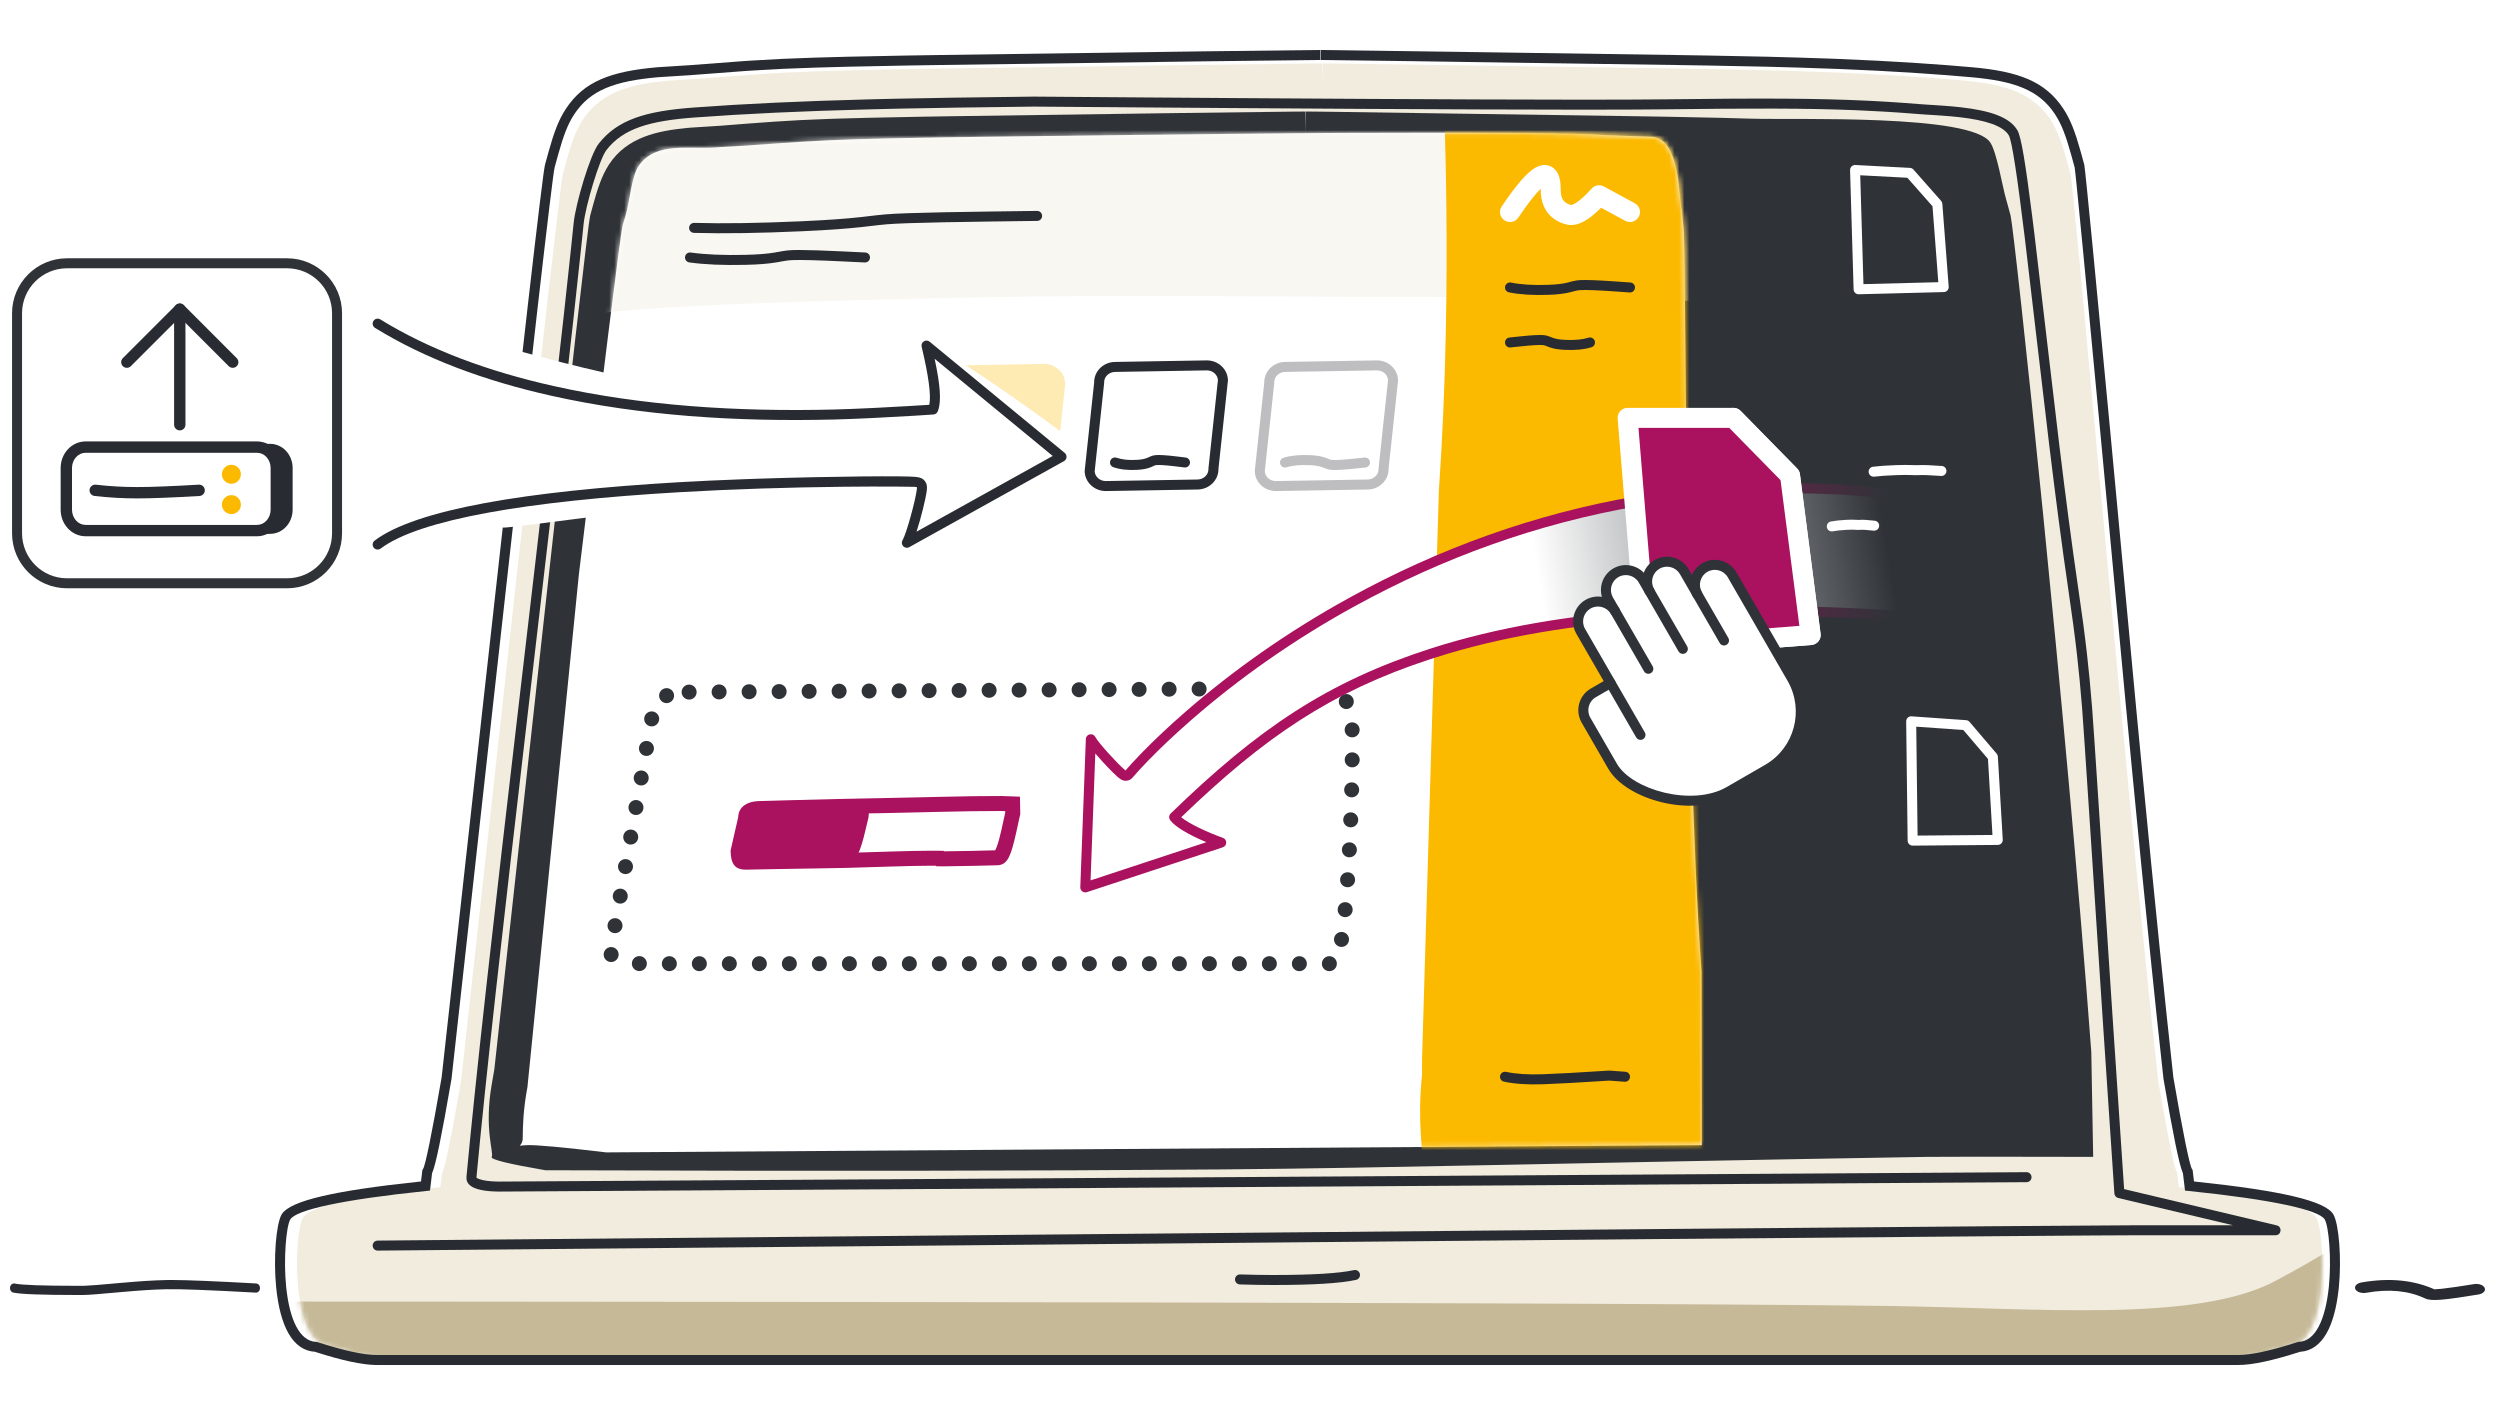 <?xml version="1.0" encoding="UTF-8"?>
<svg xmlns="http://www.w3.org/2000/svg" xmlns:xlink="http://www.w3.org/1999/xlink" width="500" height="281" viewBox="0 0 500 281">
  <defs>
    <linearGradient id="e" x1="43.085%" x2="4.787%" y1="47.262%" y2="54.085%">
      <stop offset="0%" stop-color="#FFF"></stop>
      <stop offset="100%" stop-color="#2F3338"></stop>
    </linearGradient>
    <linearGradient id="f" x1="6.477%" x2="41.195%" y1="53.82%" y2="46.926%">
      <stop offset="0%" stop-color="#2F3338"></stop>
      <stop offset="100%" stop-color="#AA115E"></stop>
    </linearGradient>
    <filter id="g" width="443.8%" height="165%" x="-171.5%" y="-32%" filterUnits="objectBoundingBox">
      <feGaussianBlur in="SourceGraphic" stdDeviation="15.855 2.151"></feGaussianBlur>
    </filter>
    <filter id="i" width="468.2%" height="182.4%" x="-183.7%" y="-40.7%" filterUnits="objectBoundingBox">
      <feMorphology in="SourceAlpha" operator="dilate" radius="4" result="shadowSpreadOuter1"></feMorphology>
      <feOffset in="shadowSpreadOuter1" result="shadowOffsetOuter1"></feOffset>
      <feColorMatrix in="shadowOffsetOuter1" values="0 0 0 0 0.667 0 0 0 0 0.067 0 0 0 0 0.369 0 0 0 0.504 0"></feColorMatrix>
    </filter>
    <path id="a" d="M19.086,259.305 C16.408,259.305 12.405,258.434 7.074,256.691 C-1.628,256.345 -0.519,233.848 1.166,230.895 C2.5,228.555 11.671,226.503 28.679,224.737 L29.015,221.9 C29.591,221.024 30.864,214.825 32.833,203.303 L33.229,199.672 C39.778,139.251 49.551,25.121 50.369,22.062 L51.054,19.547 L51.348,18.509 C52.097,15.915 52.969,13.368 54.358,11.239 C58.331,5.143 65.339,3.987 71.638,3.423 L76.475,3.017 C86.152,2.257 95.842,1.807 105.537,1.512 L112.028,1.332 C115.869,1.239 119.711,1.164 123.554,1.099 C125.882,1.059 128.211,1.023 130.539,0.987 L195.125,0.046 C197.094,0.021 198.5,0.006 199.398,0 L199.927,0 L200.017,4.567 L200.017,0 L202.787,0.019 C211.066,0.097 234.977,0.42 274.517,0.987 C276.845,1.023 279.173,1.059 281.502,1.099 C285.345,1.164 289.187,1.239 293.028,1.332 L299.519,1.512 L301.344,1.571 C309.923,1.866 315.195,2.306 324.248,3.017 L330.603,3.423 L331.246,3.482 C337.374,4.071 344.044,5.349 347.883,11.239 C349.457,13.652 350.367,16.602 351.187,19.547 L351.872,22.062 C352.338,23.807 356.598,61.69 361.407,105.131 L372.223,203.303 L372.785,206.555 C374.436,215.996 375.521,221.11 376.04,221.9 L376.377,224.737 L377.965,224.905 C393.956,226.632 402.598,228.629 403.89,230.895 C405.575,233.848 406.684,256.345 397.982,256.691 C392.651,258.434 388.647,259.305 385.97,259.305 L19.086,259.305 Z"></path>
    <path id="c" d="M0,202.489 L0.044,167.813 C3.71,116.98 2.96,21.117 3.71,18.546 L3.98,15.559 C4.668,13.38 4.163,1.308 9.946,0.834 L19.068,0.493 C24.991,0.067 42.609,-0.083 71.924,0.043 C73.732,0.022 108.509,0.357 144.809,0.834 C146.946,0.863 149.084,0.894 151.222,0.928 C154.749,0.983 158.276,1.045 161.803,1.124 L167.762,1.275 L169.437,1.325 C177.313,1.573 182.153,1.943 190.464,2.539 L196.298,2.881 L196.888,2.931 C202.514,3.425 209.066,1.644 212.591,6.594 C214.036,8.622 214.443,13.957 215.195,16.432 L215.824,18.546 C216.252,20.012 220.163,51.85 224.578,88.359 L234.865,190.902 C235.688,195.213 235.798,198.668 235.803,201.03 C235.807,203.015 237.568,202.58 234.865,202.489 C232.995,202.425 227.74,202.908 219.101,203.938 L0,202.489 Z"></path>
    <polygon id="h" points="36.024 1.157 32.377 46.002 65.208 43.428 61.083 11.537 49.764 0"></polygon>
  </defs>
  <g fill="none" fill-rule="evenodd">
    <g transform="translate(56 11)">
      <g transform="matrix(-1 0 0 1 411 0)">
        <g transform="translate(2.547 1.695)">
          <mask id="b" fill="#fff">
            <use xlink:href="#a"></use>
          </mask>
          <use xlink:href="#a" fill="#F1ECDD"></use>
          <path fill="#C5B998" d="M-11.623,230.31 C-6.678,234.275 0.309,238.663 9.341,243.474 C25.29,251.968 57.075,248.887 87.616,248.485 C154.028,247.612 422.888,247.612 422.888,247.612 C422.888,247.612 422.116,256.151 420.57,273.23 C416.667,273.23 414.715,273.23 414.715,273.23 C414.715,273.23 270.279,273.23 -18.594,273.23 L-11.623,230.31 Z" mask="url(#b)"></path>
        </g>
        <path fill="#282B31" fill-rule="nonzero" d="M202.952,-1 C202.991,-1 203.032,-1 203.075,-1 L203.359,-1 C208.364,-0.98 233.42,-0.649 278.561,-0.006 C281.287,0.035 283.512,0.07 285.65,0.106 C289.952,0.179 293.736,0.254 297.356,0.342 L303.945,0.522 C308.643,0.664 312.487,0.845 316.556,1.108 C317.209,1.15 317.763,1.186 318.312,1.223 L318.586,1.242 C320.552,1.376 322.633,1.537 329.07,2.038 L335.543,2.449 C344.812,3.272 350.199,5.247 353.824,10.763 C355.263,12.952 356.161,15.332 357.305,19.41 L358.001,21.946 C358.502,23.806 362.597,59.728 370.217,128.258 C370.309,129.085 370.309,129.085 370.401,129.913 C371.181,136.932 372.718,150.781 374.264,164.718 L374.474,166.619 C376.371,183.716 378.23,200.485 378.671,204.462 C380.605,215.687 381.933,222.104 382.392,222.798 L382.524,222.996 L382.552,223.231 L382.797,225.293 L383.203,225.336 C400.014,227.116 408.902,229.12 410.626,231.81 L410.684,231.906 C411.78,233.812 412.344,240.712 411.767,246.47 C410.994,254.187 408.494,259.186 403.861,259.368 L404.006,259.359 L403.585,259.496 C398.535,261.105 394.66,261.941 391.923,261.997 L391.634,262 L202.952,262 L202.952,260 L391.634,260 C394.222,260 398.196,259.142 403.513,257.418 L403.645,257.375 L403.783,257.37 C407.012,257.242 409.095,253.078 409.777,246.271 C410.315,240.899 409.78,234.345 408.95,232.903 C407.854,230.995 398.521,228.923 381.798,227.2 L381.003,227.118 L380.908,226.324 L380.586,223.646 L380.555,223.573 C379.834,221.908 378.645,216.056 376.785,205.285 L376.692,204.742 C375.867,197.318 370.186,146.085 368.413,130.134 C368.321,129.306 368.321,129.306 368.229,128.479 C360.759,61.296 356.525,24.157 356.071,22.471 L355.378,19.945 C354.288,16.06 353.446,13.829 352.153,11.862 C348.961,7.005 344.076,5.215 335.391,4.443 L328.929,4.033 C322.341,3.521 320.315,3.364 318.313,3.228 L317.902,3.2 C317.443,3.169 316.969,3.138 316.427,3.103 C312.382,2.842 308.56,2.663 303.887,2.522 L297.304,2.341 C293.693,2.254 289.913,2.179 285.616,2.106 C283.479,2.07 281.256,2.035 278.531,1.994 C233.418,1.351 208.349,1.02 203.358,1.001 L202.952,1 L202.952,-1 Z"></path>
        <path fill="#282B31" fill-rule="nonzero" d="M202.861,-1 L202.861,1 L202.442,1.001 C200.391,1.009 195.484,1.075 183.666,1.248 C181.639,1.278 167.557,1.486 162.552,1.559 C159.179,1.608 155.864,1.657 152.558,1.705 L147.602,1.776 C142.641,1.848 137.65,1.92 132.469,1.994 C129.744,2.035 127.521,2.07 125.384,2.106 C121.087,2.179 117.307,2.254 113.699,2.341 L107.116,2.522 C96.32,2.847 86.78,3.325 77.68,4.033 L72.777,4.441 C64.068,5.215 59.182,7.005 55.991,11.862 C54.697,13.829 53.855,16.06 52.767,19.94 L52.073,22.466 C51.904,23.094 49.443,48.901 46.974,75.1 L46.665,78.375 C44.251,104.018 41.92,129.048 41.817,130.196 L41.815,130.208 L41.648,131.969 C41.297,135.656 40.953,139.242 40.617,142.738 L40.449,144.479 C38.053,169.295 36.015,189.382 34.3,204.801 C32.397,215.85 31.181,221.866 30.448,223.567 L30.413,223.643 L30.092,226.324 L29.997,227.118 L29.202,227.2 C12.479,228.923 3.146,230.995 2.05,232.903 C1.22,234.345 0.685,240.899 1.223,246.271 C1.905,253.078 3.988,257.242 7.217,257.37 L7.355,257.375 L7.487,257.418 C12.804,259.142 16.778,260 19.366,260 L208.048,260 L208.048,262 L19.366,262 C16.521,262 12.37,261.104 6.87,259.32 L6.992,259.359 L6.901,259.355 C2.499,259.018 0.079,254.227 -0.725,246.867 L-0.767,246.47 C-1.344,240.712 -0.78,233.812 0.316,231.906 C1.89,229.167 10.788,227.137 27.797,225.336 L28.201,225.293 L28.448,223.231 L28.476,222.996 L28.608,222.798 C29.067,222.104 30.395,215.687 32.321,204.521 C34.026,189.172 36.064,169.094 38.458,144.287 C38.904,139.666 39.362,134.887 39.834,129.928 L39.807,130.208 L39.82,130.054 C40.231,125.53 49.758,23.372 50.144,21.941 L50.84,19.405 C51.982,15.332 52.881,12.952 54.32,10.763 C57.945,5.247 63.332,3.272 72.606,2.448 L77.52,2.039 C86.66,1.328 96.23,0.849 107.058,0.522 L113.648,0.341 C117.264,0.254 121.048,0.179 125.35,0.106 C127.488,0.07 129.713,0.035 132.44,-0.006 C132.716,-0.01 150.354,-0.269 167.917,-0.521 L169.982,-0.55 C186.137,-0.782 201.646,-1 202.861,-1 Z"></path>
        <path fill="#2F3338" d="M48.365,220.376 L48.739,199.433 C53.653,133.042 64.117,34.975 64.887,32.093 L65.532,29.724 L65.809,28.745 C66.515,26.302 67.623,19.523 68.932,17.517 C72.676,11.773 107.731,13.009 116.865,12.731 L122.981,12.562 C126.6,12.474 130.22,12.404 133.84,12.342 C136.034,12.304 138.228,12.27 140.421,12.237 L201.273,11.35 C203.128,11.326 204.453,11.312 205.299,11.307 L205.798,11.307 L205.882,15.609 L205.882,11.307 L208.492,11.324 C216.293,11.398 238.82,11.702 276.075,12.237 C278.268,12.27 280.462,12.304 282.656,12.342 C286.276,12.404 289.896,12.474 293.515,12.562 L299.631,12.731 L301.35,12.787 C309.434,13.065 314.401,13.48 322.93,14.149 L328.918,14.531 L329.523,14.587 C335.297,15.142 341.581,16.346 345.198,21.896 C346.681,24.169 347.539,26.948 348.311,29.724 L348.957,32.093 C349.396,33.737 353.41,69.43 357.941,110.359 L368.131,202.854 L368.661,205.919 C370.216,214.813 368.172,219.632 368.661,220.376 C368.987,220.872 365.413,221.763 357.941,223.048 C304.259,223.236 259.212,223.181 222.799,222.884 C188.469,222.603 156.225,221.62 81.69,220.376 C78.816,220.328 67.708,220.328 48.365,220.376 Z"></path>
        <g transform="translate(126.648 15.54)">
          <mask id="d" fill="#fff">
            <use xlink:href="#c"></use>
          </mask>
          <use xlink:href="#c" fill="#FFF"></use>
          <path fill="#F9F7F1" d="M-99.067,38.188 L-99.004,26.085 C-93.864,8.343 -94.916,-25.117 -93.864,-26.014 L-93.486,-27.057 C-92.522,-27.818 -93.229,-32.031 -85.12,-32.196 L-72.329,-32.316 C-64.024,-32.464 -39.319,-32.516 1.786,-32.473 C4.321,-32.48 53.087,-32.363 103.987,-32.196 C106.983,-32.186 109.981,-32.175 112.978,-32.164 C117.925,-32.145 122.871,-32.123 127.816,-32.095 L136.171,-32.043 L138.52,-32.025 C149.565,-31.939 156.351,-31.809 168.004,-31.601 L176.185,-31.482 L177.013,-31.465 C184.901,-31.292 194.089,-31.914 199.031,-30.186 C201.057,-29.478 211.825,-27.616 212.88,-26.752 L213.762,-26.014 C214.362,-25.503 209.648,-14.39 215.839,-1.647 L222.807,31.901 L222.807,32.855 C224.932,35.624 222.138,37.631 222.807,37.862 C223.475,38.094 237.907,35.492 176.185,33.703 C114.463,31.913 102.863,32.942 50.1,32.855 C14.924,32.797 -34.798,34.575 -99.067,38.188 Z" mask="url(#d)"></path>
          <path fill="#FBB900" d="M-99.067,206.465 L-99.037,165.545 C-96.561,105.558 -97.068,-7.568 -96.561,-10.602 L-96.379,-14.127 C-95.915,-16.699 -96.255,-30.944 -92.35,-31.503 L-86.19,-31.906 C-82.191,-32.408 -70.294,-32.585 -50.498,-32.437 C-49.277,-32.462 -25.793,-32.066 -1.281,-31.503 C0.162,-31.469 1.606,-31.432 3.05,-31.393 C5.432,-31.328 7.814,-31.254 10.195,-31.161 L14.219,-30.983 L15.35,-30.924 C20.669,-30.632 23.937,-30.195 29.549,-29.491 L33.489,-29.088 L33.887,-29.029 C37.686,-28.445 42.111,-30.548 44.491,-24.706 C45.467,-22.313 50.652,-16.018 51.16,-13.096 L51.585,-10.602 C51.874,-8.872 49.604,28.7 52.585,71.782 L55.941,185.207 L55.941,188.433 C56.964,197.796 55.619,204.579 55.941,205.362 C56.155,205.884 53.804,206.821 48.887,208.175 L-99.067,206.465 Z" mask="url(#d)"></path>
        </g>
        <path fill="#282B31" fill-rule="nonzero" d="M260.323,8.322 C274.033,8.492 281.188,8.595 288.229,8.753 L289.381,8.78 L290.151,8.798 C291.308,8.826 292.478,8.855 293.689,8.887 C306.655,9.228 317.891,9.738 328.275,10.508 C337.906,11.222 343.474,12.925 347.255,17.727 C348.991,19.928 351.87,29.736 352.266,33.577 C352.425,35.112 352.581,36.615 352.738,38.11 L352.855,39.23 C354.623,56.021 356.547,72.656 362.684,125.06 C362.75,125.628 362.788,125.953 362.822,126.242 L362.856,126.528 C362.89,126.818 362.928,127.143 362.994,127.711 C365.724,151.034 367.826,169.228 369.487,184.102 L369.8,186.91 C371.51,202.29 372.735,214.042 373.705,224.342 C373.842,225.8 372.687,226.58 370.856,226.979 C369.762,227.218 368.441,227.314 367.108,227.314 L366.779,227.314 C359.475,227.289 257.806,226.663 61.689,225.436 C61.136,225.432 60.691,224.982 60.695,224.429 C60.698,223.877 61.149,223.432 61.701,223.436 C257.761,224.663 359.481,225.289 366.779,225.314 L367.108,225.314 C368.31,225.314 369.504,225.227 370.43,225.025 C370.961,224.909 371.363,224.762 371.594,224.606 C371.713,224.525 371.713,224.526 371.714,224.529 C370.764,214.446 369.569,202.964 367.913,188.04 L367.708,186.195 C366.015,170.986 363.853,152.25 361.008,127.944 C360.941,127.375 360.903,127.051 360.869,126.761 L360.836,126.475 C360.802,126.185 360.764,125.861 360.697,125.292 C354.696,74.042 352.723,56.998 350.985,40.559 L350.808,38.879 L350.69,37.757 L350.572,36.631 C350.474,35.69 350.376,34.743 350.277,33.783 C349.916,30.286 347.132,20.8 345.684,18.964 C342.364,14.748 337.229,13.178 328.127,12.503 C317.778,11.736 306.573,11.226 293.637,10.886 C292.293,10.851 291,10.818 289.718,10.788 L288.95,10.77 C288.311,10.755 287.672,10.741 287.03,10.727 L286.257,10.711 C279.797,10.575 272.755,10.476 260.298,10.322 C260.273,10.322 260.273,10.322 260.25,10.321 L260.123,10.322 C258.877,10.332 248.602,10.41 237.501,10.491 L236.388,10.499 C236.203,10.501 236.017,10.502 235.831,10.503 L233.036,10.524 L231.92,10.532 C227.089,10.567 222.36,10.6 218.4,10.627 C210.002,10.684 201.946,10.734 194.285,10.777 C177.195,10.872 162.901,10.927 152.021,10.933 L148.231,10.933 C142.168,10.929 137.375,10.907 133.988,10.865 C116.66,10.653 105.857,10.644 96.264,11.024 L95.324,11.063 C93.608,11.136 91.925,11.222 90.244,11.322 L89.328,11.378 C88.717,11.416 88.105,11.456 87.491,11.498 L86.57,11.562 L85.644,11.63 C84.87,11.687 84.091,11.747 83.304,11.811 C82.896,11.844 82.441,11.876 81.858,11.914 C81.522,11.935 80.209,12.017 80.307,12.011 C79.652,12.052 79.143,12.086 78.638,12.122 C77.325,12.215 76.191,12.315 75.112,12.437 C69.743,13.048 66.33,14.211 65.236,16.08 C64.629,17.117 63.581,23.931 62.024,36.719 C61.431,41.598 58.159,69.762 57.144,78.104 C55.795,89.179 54.582,98.43 53.396,106.497 C52.583,112.029 52.05,116.002 51.607,119.887 C51.219,123.293 50.893,126.721 50.563,130.83 C50.242,134.841 48.586,160.498 46.836,187.109 L46.674,189.567 C46.62,190.387 46.566,191.208 46.512,192.028 L46.35,194.486 C45.566,206.358 44.787,218.04 44.122,227.694 C44.092,228.131 43.781,228.497 43.355,228.599 L20.422,234.047 L39.127,234.048 C53.069,234.068 168.287,235.072 384.818,237.059 L391.478,237.12 C392.03,237.125 392.474,237.577 392.469,238.129 C392.464,238.682 392.012,239.125 391.46,239.12 C168.427,237.072 50.839,236.048 38.732,236.048 L11.888,236.048 C10.702,236.048 10.503,234.349 11.657,234.075 L42.176,226.822 L42.196,226.552 C42.891,216.426 43.706,204.196 44.517,191.895 L44.76,188.205 C46.539,161.158 48.242,134.756 48.57,130.67 C48.901,126.54 49.23,123.09 49.62,119.66 C50.065,115.751 50.601,111.757 51.418,106.206 C52.601,98.158 53.812,88.922 55.158,77.863 C55.649,73.83 56.669,65.154 57.657,56.719 L57.789,55.597 C58.796,47.006 59.745,38.894 60.039,36.478 L60.107,35.917 C60.198,35.174 60.287,34.454 60.373,33.755 L60.565,32.219 C61.907,21.552 62.771,16.333 63.51,15.07 C65.049,12.441 68.889,11.132 74.887,10.45 C75.996,10.324 77.157,10.222 78.496,10.127 C79.008,10.09 79.521,10.057 80.181,10.015 C80.085,10.021 81.395,9.939 81.729,9.918 C82.302,9.881 82.747,9.849 83.143,9.817 C84.093,9.741 85.031,9.669 85.962,9.601 L86.891,9.535 C87.664,9.481 88.432,9.43 89.2,9.382 L90.122,9.326 C90.582,9.298 91.043,9.272 91.505,9.247 L92.429,9.197 L93.357,9.151 C103.739,8.645 114.934,8.631 134.013,8.866 C137.394,8.907 142.182,8.929 148.242,8.933 L152.029,8.933 C162.903,8.927 177.192,8.872 194.274,8.777 C201.934,8.734 209.989,8.684 218.386,8.627 C222.179,8.601 226.691,8.57 231.327,8.536 L232.441,8.528 L235.795,8.504 C247.521,8.418 258.818,8.332 260.143,8.322 L260.323,8.322 Z"></path>
      </g>
      <g transform="translate(66 23)">
        <path fill="#2F3338" fill-rule="nonzero" d="M137.872,157.236 C138.7,157.236 139.372,157.908 139.372,158.736 C139.372,159.565 138.7,160.236 137.872,160.236 C137.043,160.236 136.372,159.565 136.372,158.736 C136.372,157.908 137.043,157.236 137.872,157.236 Z M83.872,157.236 C84.7,157.236 85.372,157.908 85.372,158.736 C85.372,159.565 84.7,160.236 83.872,160.236 C83.044,160.236 82.372,159.565 82.372,158.736 C82.372,157.908 83.044,157.236 83.872,157.236 Z M89.869,157.236 C90.698,157.236 91.369,157.908 91.369,158.736 C91.369,159.565 90.698,160.236 89.869,160.236 C89.041,160.236 88.369,159.565 88.369,158.736 C88.369,157.908 89.041,157.236 89.869,157.236 Z M95.87,157.236 C96.698,157.236 97.37,157.908 97.37,158.736 C97.37,159.565 96.698,160.236 95.87,160.236 C95.041,160.236 94.37,159.565 94.37,158.736 C94.37,157.908 95.041,157.236 95.87,157.236 Z M101.875,157.236 C102.703,157.236 103.375,157.908 103.375,158.736 C103.375,159.565 102.703,160.236 101.875,160.236 C101.046,160.236 100.375,159.565 100.375,158.736 C100.375,157.908 101.046,157.236 101.875,157.236 Z M107.873,157.236 C108.702,157.236 109.373,157.908 109.373,158.736 C109.373,159.565 108.702,160.236 107.873,160.236 C107.045,160.236 106.373,159.565 106.373,158.736 C106.373,157.908 107.045,157.236 107.873,157.236 Z M113.873,157.236 C114.702,157.236 115.373,157.908 115.373,158.736 C115.373,159.565 114.702,160.236 113.873,160.236 C113.045,160.236 112.373,159.565 112.373,158.736 C112.373,157.908 113.045,157.236 113.873,157.236 Z M119.874,157.236 C120.702,157.236 121.374,157.908 121.374,158.736 C121.374,159.565 120.702,160.236 119.874,160.236 C119.045,160.236 118.374,159.565 118.374,158.736 C118.374,157.908 119.045,157.236 119.874,157.236 Z M125.872,157.236 C126.7,157.236 127.372,157.908 127.372,158.736 C127.372,159.565 126.7,160.236 125.872,160.236 C125.043,160.236 124.372,159.565 124.372,158.736 C124.372,157.908 125.043,157.236 125.872,157.236 Z M131.872,157.236 C132.7,157.236 133.372,157.908 133.372,158.736 C133.372,159.565 132.7,160.236 131.872,160.236 C131.043,160.236 130.372,159.565 130.372,158.736 C130.372,157.908 131.043,157.236 131.872,157.236 Z M77.872,157.236 C78.7,157.236 79.372,157.908 79.372,158.736 C79.372,159.565 78.7,160.236 77.872,160.236 C77.044,160.236 76.372,159.565 76.372,158.736 C76.372,157.908 77.044,157.236 77.872,157.236 Z M11.868,157.236 C12.697,157.236 13.368,157.908 13.368,158.736 C13.368,159.565 12.697,160.236 11.868,160.236 C11.04,160.236 10.368,159.565 10.368,158.736 C10.368,157.908 11.04,157.236 11.868,157.236 Z M17.867,157.236 C18.696,157.236 19.367,157.908 19.367,158.736 C19.367,159.565 18.696,160.236 17.867,160.236 C17.039,160.236 16.367,159.565 16.367,158.736 C16.367,157.908 17.039,157.236 17.867,157.236 Z M23.866,157.236 C24.695,157.236 25.366,157.908 25.366,158.736 C25.366,159.565 24.695,160.236 23.866,160.236 C23.038,160.236 22.366,159.565 22.366,158.736 C22.366,157.908 23.038,157.236 23.866,157.236 Z M29.87,157.236 C30.698,157.236 31.37,157.908 31.37,158.736 C31.37,159.565 30.698,160.236 29.87,160.236 C29.041,160.236 28.37,159.565 28.37,158.736 C28.37,157.908 29.041,157.236 29.87,157.236 Z M35.87,157.236 C36.699,157.236 37.37,157.908 37.37,158.736 C37.37,159.565 36.699,160.236 35.87,160.236 C35.042,160.236 34.37,159.565 34.37,158.736 C34.37,157.908 35.042,157.236 35.87,157.236 Z M41.871,157.236 C42.699,157.236 43.371,157.908 43.371,158.736 C43.371,159.565 42.699,160.236 41.871,160.236 C41.042,160.236 40.371,159.565 40.371,158.736 C40.371,157.908 41.042,157.236 41.871,157.236 Z M47.874,157.236 C48.702,157.236 49.374,157.908 49.374,158.736 C49.374,159.565 48.702,160.236 47.874,160.236 C47.045,160.236 46.374,159.565 46.374,158.736 C46.374,157.908 47.045,157.236 47.874,157.236 Z M53.87,157.236 C54.698,157.236 55.37,157.908 55.37,158.736 C55.37,159.565 54.698,160.236 53.87,160.236 C53.041,160.236 52.37,159.565 52.37,158.736 C52.37,157.908 53.041,157.236 53.87,157.236 Z M59.869,157.236 C60.697,157.236 61.369,157.908 61.369,158.736 C61.369,159.565 60.697,160.236 59.869,160.236 C59.04,160.236 58.369,159.565 58.369,158.736 C58.369,157.908 59.04,157.236 59.869,157.236 Z M65.869,157.236 C66.698,157.236 67.369,157.908 67.369,158.736 C67.369,159.565 66.698,160.236 65.869,160.236 C65.041,160.236 64.369,159.565 64.369,158.736 C64.369,157.908 65.041,157.236 65.869,157.236 Z M71.869,157.236 C72.697,157.236 73.369,157.908 73.369,158.736 C73.369,159.565 72.697,160.236 71.869,160.236 C71.041,160.236 70.369,159.565 70.369,158.736 C70.369,157.908 71.041,157.236 71.869,157.236 Z M143.873,157.236 C144.702,157.236 145.373,157.908 145.373,158.736 C145.373,159.565 144.702,160.236 143.873,160.236 C143.045,160.236 142.373,159.565 142.373,158.736 C142.373,157.908 143.045,157.236 143.873,157.236 Z M5.926,157.218 C6.753,157.248 7.401,157.943 7.371,158.771 C7.342,159.599 6.646,160.246 5.819,160.216 C4.991,160.187 4.343,159.491 4.373,158.664 C4.403,157.836 5.098,157.188 5.926,157.218 Z M-1.188,156.419 C-0.918,155.636 -0.064,155.22 0.719,155.49 C1.502,155.76 1.918,156.614 1.648,157.397 C1.378,158.18 0.524,158.596 -0.259,158.326 C-1.043,158.056 -1.458,157.202 -1.188,156.419 Z M144.821,153.65 C144.953,152.832 145.722,152.276 146.54,152.407 C147.358,152.538 147.915,153.308 147.783,154.126 C147.652,154.944 146.883,155.5 146.065,155.369 C145.247,155.238 144.69,154.468 144.821,153.65 Z M-0.474,150.873 C-0.329,150.057 0.45,149.513 1.265,149.658 C2.081,149.802 2.625,150.581 2.48,151.397 C2.336,152.212 1.557,152.756 0.741,152.612 C-0.074,152.467 -0.618,151.689 -0.474,150.873 Z M147.032,146.432 L147.176,146.439 C148.001,146.519 148.605,147.252 148.525,148.076 C148.445,148.901 147.712,149.505 146.888,149.425 C146.063,149.346 145.459,148.613 145.539,147.788 C145.618,146.963 146.351,146.36 147.176,146.439 L147.032,146.432 Z M0.574,144.965 C0.719,144.149 1.497,143.605 2.313,143.75 C3.128,143.895 3.672,144.673 3.528,145.489 C3.383,146.304 2.605,146.848 1.789,146.704 C0.973,146.559 0.429,145.781 0.574,144.965 Z M147.479,140.452 L147.623,140.455 C148.45,140.513 149.073,141.229 149.016,142.055 C148.959,142.882 148.243,143.505 147.416,143.448 C146.59,143.391 145.966,142.675 146.023,141.848 C146.08,141.022 146.797,140.398 147.623,140.455 L147.479,140.452 Z M1.621,139.057 C1.766,138.241 2.545,137.697 3.36,137.842 C4.176,137.987 4.72,138.765 4.575,139.581 C4.431,140.397 3.652,140.941 2.837,140.796 C2.021,140.651 1.477,139.873 1.621,139.057 Z M147.956,134.465 C148.783,134.508 149.419,135.213 149.376,136.04 C149.334,136.868 148.628,137.504 147.801,137.461 C146.974,137.418 146.338,136.713 146.38,135.886 C146.423,135.058 147.128,134.422 147.956,134.465 Z M2.669,133.149 C2.814,132.334 3.592,131.79 4.408,131.934 C5.224,132.079 5.768,132.857 5.623,133.673 C5.478,134.489 4.7,135.033 3.884,134.888 C3.068,134.743 2.524,133.965 2.669,133.149 Z M148.203,128.468 C149.03,128.499 149.676,129.196 149.645,130.024 C149.613,130.852 148.917,131.497 148.089,131.466 C147.261,131.435 146.615,130.738 146.647,129.91 C146.678,129.082 147.375,128.437 148.203,128.468 Z M3.716,127.241 C3.861,126.426 4.64,125.882 5.455,126.026 C6.271,126.171 6.815,126.949 6.67,127.765 C6.526,128.581 5.747,129.125 4.932,128.98 C4.116,128.836 3.572,128.057 3.716,127.241 Z M148.372,122.471 C149.2,122.492 149.854,123.18 149.834,124.008 C149.813,124.836 149.125,125.491 148.297,125.47 C147.469,125.45 146.814,124.761 146.835,123.933 C146.855,123.105 147.544,122.45 148.372,122.471 Z M4.764,121.334 C4.909,120.518 5.687,119.974 6.503,120.118 C7.319,120.263 7.863,121.042 7.718,121.857 C7.573,122.673 6.795,123.217 5.979,123.072 C5.163,122.928 4.619,122.149 4.764,121.334 Z M148.455,116.47 C149.284,116.478 149.949,117.156 149.941,117.985 C149.933,118.813 149.254,119.478 148.426,119.47 C147.598,119.462 146.933,118.784 146.941,117.955 C146.949,117.127 147.627,116.462 148.455,116.47 Z M5.812,115.426 C5.956,114.61 6.735,114.066 7.55,114.211 C8.366,114.355 8.91,115.134 8.765,115.949 C8.621,116.765 7.842,117.309 7.027,117.165 C6.211,117.02 5.667,116.241 5.812,115.426 Z M148.403,110.472 C149.231,110.458 149.915,111.117 149.929,111.946 C149.944,112.774 149.284,113.457 148.456,113.472 C147.628,113.486 146.944,112.827 146.93,111.998 C146.915,111.17 147.575,110.487 148.403,110.472 Z M6.859,109.518 C7.004,108.702 7.782,108.158 8.598,108.303 C9.414,108.447 9.958,109.226 9.813,110.042 C9.668,110.857 8.89,111.401 8.074,111.257 C7.258,111.112 6.714,110.334 6.859,109.518 Z M146.074,105.386 C146.582,104.732 147.524,104.613 148.178,105.121 C148.833,105.629 148.952,106.571 148.444,107.226 C147.936,107.88 146.994,107.999 146.339,107.491 C145.685,106.983 145.566,106.041 146.074,105.386 Z M10.821,103.713 C11.603,103.438 12.459,103.849 12.734,104.631 C13.008,105.413 12.597,106.269 11.816,106.543 C11.034,106.818 10.178,106.407 9.903,105.625 C9.629,104.844 10.04,103.988 10.821,103.713 Z M15.815,102.918 C16.643,102.913 17.319,103.58 17.324,104.409 C17.329,105.237 16.662,105.913 15.833,105.918 C15.005,105.923 14.329,105.255 14.324,104.427 C14.319,103.598 14.987,102.923 15.815,102.918 Z M21.815,102.882 C22.643,102.877 23.319,103.544 23.324,104.373 C23.329,105.201 22.661,105.877 21.833,105.882 C21.005,105.887 20.329,105.219 20.324,104.391 C20.319,103.562 20.987,102.887 21.815,102.882 Z M27.815,102.846 C28.643,102.841 29.319,103.508 29.324,104.337 C29.329,105.165 28.661,105.841 27.833,105.846 C27.004,105.851 26.329,105.183 26.324,104.355 C26.319,103.526 26.986,102.851 27.815,102.846 Z M33.815,102.81 C34.643,102.805 35.319,103.472 35.324,104.3 C35.329,105.129 34.661,105.805 33.833,105.81 C33.004,105.814 32.329,105.147 32.324,104.319 C32.319,103.49 32.986,102.815 33.815,102.81 Z M39.815,102.773 C40.643,102.768 41.319,103.436 41.324,104.264 C41.329,105.093 40.661,105.768 39.833,105.773 C39.004,105.778 38.329,105.111 38.324,104.282 C38.319,103.454 38.986,102.778 39.815,102.773 Z M45.815,102.737 C46.643,102.732 47.319,103.4 47.324,104.228 C47.329,105.057 46.661,105.732 45.833,105.737 C45.004,105.742 44.329,105.075 44.324,104.246 C44.319,103.418 44.986,102.742 45.815,102.737 Z M51.814,102.701 C52.643,102.696 53.318,103.364 53.323,104.192 C53.328,105.021 52.661,105.696 51.832,105.701 C51.004,105.706 50.328,105.039 50.323,104.21 C50.318,103.382 50.986,102.706 51.814,102.701 Z M57.814,102.665 C58.643,102.66 59.318,103.328 59.323,104.156 C59.328,104.985 58.661,105.66 57.832,105.665 C57.004,105.67 56.328,105.003 56.323,104.174 C56.318,103.346 56.986,102.67 57.814,102.665 Z M63.814,102.629 C64.643,102.624 65.318,103.292 65.323,104.12 C65.328,104.948 64.661,105.624 63.832,105.629 C63.004,105.634 62.328,104.967 62.323,104.138 C62.318,103.31 62.986,102.634 63.814,102.629 Z M69.814,102.593 C70.643,102.588 71.318,103.256 71.323,104.084 C71.328,104.912 70.661,105.588 69.832,105.593 C69.004,105.598 68.328,104.93 68.323,104.102 C68.318,103.274 68.986,102.598 69.814,102.593 Z M75.814,102.557 C76.642,102.552 77.318,103.22 77.323,104.048 C77.328,104.876 76.66,105.552 75.832,105.557 C75.004,105.562 74.328,104.894 74.323,104.066 C74.318,103.238 74.986,102.562 75.814,102.557 Z M81.814,102.521 C82.642,102.516 83.318,103.183 83.323,104.012 C83.328,104.84 82.66,105.516 81.832,105.521 C81.004,105.526 80.328,104.858 80.323,104.03 C80.318,103.201 80.985,102.526 81.814,102.521 Z M87.814,102.485 C88.642,102.48 89.318,103.147 89.323,103.976 C89.328,104.804 88.66,105.48 87.832,105.485 C87.003,105.49 86.328,104.822 86.323,103.994 C86.318,103.165 86.985,102.49 87.814,102.485 Z M93.814,102.449 C94.642,102.444 95.318,103.111 95.323,103.94 C95.328,104.768 94.66,105.444 93.832,105.449 C93.003,105.454 92.328,104.786 92.323,103.958 C92.318,103.129 92.985,102.454 93.814,102.449 Z M99.814,102.413 C100.642,102.408 101.318,103.075 101.323,103.904 C101.328,104.732 100.66,105.408 99.832,105.413 C99.003,105.418 98.328,104.75 98.323,103.922 C98.318,103.093 98.985,102.418 99.814,102.413 Z M105.813,102.377 C106.642,102.372 107.317,103.039 107.322,103.868 C107.327,104.696 106.66,105.372 105.831,105.377 C105.003,105.381 104.327,104.714 104.322,103.886 C104.318,103.057 104.985,102.382 105.813,102.377 Z M111.813,102.34 C112.642,102.335 113.317,103.003 113.322,103.831 C113.327,104.66 112.66,105.335 111.831,105.34 C111.003,105.345 110.327,104.678 110.322,103.849 C110.317,103.021 110.985,102.345 111.813,102.34 Z M140.343,103.543 C140.495,102.728 141.278,102.191 142.092,102.342 C142.907,102.494 143.444,103.277 143.293,104.091 C143.141,104.906 142.358,105.443 141.544,105.292 C140.729,105.14 140.192,104.357 140.343,103.543 Z M117.813,102.304 C118.642,102.299 119.317,102.967 119.322,103.795 C119.327,104.624 118.66,105.299 117.831,105.304 C117.003,105.309 116.327,104.642 116.322,103.813 C116.317,102.985 116.985,102.309 117.813,102.304 Z M123.813,102.268 C124.642,102.263 125.317,102.931 125.322,103.759 C125.327,104.588 124.66,105.263 123.831,105.268 C123.003,105.273 122.327,104.606 122.322,103.777 C122.317,102.949 122.985,102.273 123.813,102.268 Z M135.822,102.236 C136.651,102.236 137.322,102.908 137.322,103.736 C137.322,104.565 136.651,105.236 135.822,105.236 C134.994,105.236 134.322,104.565 134.322,103.736 C134.322,102.908 134.994,102.236 135.822,102.236 Z M129.822,102.236 C130.65,102.236 131.322,102.908 131.322,103.736 C131.322,104.565 130.65,105.236 129.822,105.236 C128.994,105.236 128.322,104.565 128.322,103.736 C128.322,102.908 128.994,102.236 129.822,102.236 Z"></path>
        <path fill="#FFF" fill-rule="nonzero" d="M259.383,109.896 L270.324,109.898 C270.593,109.898 270.85,110.006 271.038,110.198 L276.891,116.164 C277.043,116.319 277.141,116.52 277.169,116.736 L279.305,133.223 C279.379,133.79 278.962,134.304 278.391,134.348 L261.418,135.675 C260.869,135.718 260.389,135.309 260.344,134.76 L258.386,110.978 C258.338,110.395 258.798,109.896 259.383,109.896 Z M260.468,111.895 L262.255,133.603 L277.186,132.436 L275.228,117.325 L269.904,111.898 L260.468,111.895 Z" transform="rotate(4 268.848 122.787)"></path>
        <path fill="#FFF" fill-rule="nonzero" d="M248.378,-0.521 L259.319,-0.519 C259.588,-0.519 259.845,-0.411 260.033,-0.219 L265.885,5.746 C266.038,5.901 266.135,6.102 266.163,6.318 L268.299,22.805 C268.372,23.373 267.955,23.886 267.385,23.931 L250.412,25.258 C249.863,25.301 249.382,24.892 249.337,24.343 L247.381,0.561 C247.333,-0.022 247.793,-0.521 248.378,-0.521 Z M249.463,1.478 L251.248,23.186 L266.18,22.018 L264.223,6.908 L258.898,1.48 L249.463,1.478 Z" transform="rotate(3 257.842 12.37)"></path>
        <g transform="rotate(-170 138.893 91.573)">
          <path fill="url(#e)" d="M8.916,121.071 C93.04,61.985 130.636,65.702 167.133,74.907 C166.923,77.237 163.021,82.271 161.525,84.024 L189.555,78.198 C184.297,69.828 179.038,61.458 173.778,53.087 C173.85,54.738 172.458,60.614 171.893,62.157 C171.779,62.468 171.629,62.801 171.336,62.938 C171.022,63.086 170.656,62.959 170.333,62.831 C169.141,62.36 80.338,31.465 -0.367,99.186" transform="scale(1 -1) rotate(40 333.842 0)"></path>
          <path fill="url(#f)" fill-rule="nonzero" d="M172.78,53.132 C172.735,52.107 174.08,51.688 174.626,52.557 L175.01,53.169 C181.106,62.87 184.541,68.338 187.878,73.65 L188.295,74.313 C188.434,74.534 188.573,74.755 188.712,74.977 L189.13,75.642 C189.34,75.976 189.55,76.311 189.762,76.648 L190.188,77.326 L190.403,77.668 C190.774,78.258 190.442,79.037 189.759,79.179 L161.729,85.005 C160.796,85.199 160.146,84.102 160.765,83.377 C162.947,80.819 165.212,77.551 165.919,75.663 L165.927,75.637 L165.891,75.629 C143.381,70.034 127.296,68.898 106.996,73.167 L106.097,73.359 C79.772,79.065 48.867,94.235 9.492,121.891 C9.04,122.208 8.416,122.099 8.099,121.647 C7.781,121.195 7.89,120.571 8.342,120.254 C47.918,92.457 79.053,77.175 105.673,71.404 C127.046,66.771 143.734,67.976 167.378,73.939 C167.855,74.06 168.173,74.509 168.129,74.999 C167.979,76.669 166.325,79.47 164.268,82.205 L164.06,82.477 L187.943,77.513 L187.857,77.375 C187.646,77.04 187.436,76.706 187.227,76.373 L186.81,75.709 C183.475,70.4 180.202,65.191 174.429,56.003 L174.425,55.999 L174.362,56.349 C173.961,58.483 173.352,60.991 172.905,62.296 L172.833,62.502 C172.593,63.158 172.325,63.581 171.761,63.845 C171.16,64.128 170.679,64.045 169.966,63.763 C169.534,63.592 167.761,63.024 165.696,62.445 C162.394,61.518 158.579,60.605 154.316,59.773 C142.266,57.42 128.97,56.141 114.822,56.438 C74.607,57.284 35.436,70.451 0.276,99.953 C-0.147,100.308 -0.778,100.253 -1.133,99.83 C-1.488,99.407 -1.433,98.776 -1.01,98.421 C34.52,68.608 74.131,55.294 114.78,54.439 C129.078,54.138 142.515,55.431 154.7,57.81 C159.016,58.653 162.883,59.578 166.237,60.519 C168.362,61.116 170.193,61.702 170.701,61.903 C170.783,61.935 170.843,61.957 170.883,61.974 L170.892,61.978 L170.904,61.948 C170.91,61.931 170.918,61.911 170.926,61.889 L170.954,61.815 C171.607,60.031 172.836,54.428 172.78,53.132 Z" transform="scale(1 -1) rotate(40 333.844 0)"></path>
        </g>
        <g transform="translate(174.922 49.571)">
          <g filter="url(#g)">
            <use xlink:href="#h" fill="#000" filter="url(#i)"></use>
            <use xlink:href="#h" fill="#AA115E"></use>
          </g>
          <path fill="#FFF" fill-rule="nonzero" d="M49.596,-1.993 C50.19,-2.043 50.775,-1.826 51.192,-1.401 L62.511,10.137 C62.816,10.447 63.011,10.849 63.067,11.281 L67.192,43.172 C67.339,44.307 66.505,45.333 65.365,45.422 L32.533,47.996 C31.306,48.092 30.284,47.067 30.383,45.84 L34.031,0.995 C34.11,0.021 34.882,-0.753 35.857,-0.836 L49.596,-1.993 Z M48.994,2.071 L37.88,3.008 L34.56,43.825 L62.954,41.598 L59.185,12.458 L48.994,2.071 Z"></path>
          <polygon fill="#AA115E" points="28.601 0 32.377 46.002 65.208 43.428 61.083 11.537 49.764 0"></polygon>
          <path fill="#FFF" fill-rule="nonzero" d="M49.764,-2 C50.301,-2 50.816,-1.784 51.192,-1.401 L62.511,10.137 C62.816,10.447 63.011,10.849 63.067,11.281 L67.192,43.172 C67.339,44.307 66.505,45.333 65.365,45.422 L32.533,47.996 C31.435,48.082 30.474,47.264 30.384,46.166 L26.608,0.164 C26.512,-1.002 27.432,-2 28.601,-2 L49.764,-2 Z M48.925,2 L30.772,2 L34.207,43.852 L62.954,41.598 L59.185,12.458 L48.925,2 Z"></path>
          <g transform="rotate(-45 60.284 24.97)">
            <path fill="#FFF" d="M27.89,2.664 C30.05,2.664 31.817,4.391 31.874,6.557 L31.874,11.888 C31.931,9.721 33.698,7.995 35.859,7.995 C38.019,7.995 39.786,9.721 39.843,11.888 L39.843,35.872 C39.843,43.232 33.896,49.198 26.561,49.198 L17.703,49.198 C7.969,49.198 0,38.539 0,33.208 L0,22.55 C0,20.342 1.783,18.552 3.983,18.551 L7.969,18.551 L7.969,6.557 C8.026,4.391 9.793,2.664 11.953,2.664 C14.113,2.664 15.88,4.391 15.937,6.557 L23.906,6.557 C23.963,4.391 25.73,2.664 27.89,2.664 Z M19.921,-1.8189894e-12 C22.082,-1.8189894e-12 23.849,1.727 23.906,3.893 L23.906,6.557 L15.937,6.557 L15.937,3.893 C15.994,1.727 17.761,-1.8189894e-12 19.921,-1.8189894e-12 Z" transform="rotate(15 6.367 48.36)"></path>
            <g fill="#2F3338" fill-rule="nonzero" transform="rotate(15 6.367 48.36)">
              <path d="M11.953,1.664 C14.656,1.664 16.866,3.823 16.937,6.557 L16.937,19.883 C16.937,20.435 16.489,20.883 15.937,20.883 C15.385,20.883 14.937,20.435 14.937,19.883 L14.938,6.584 C14.895,4.958 13.57,3.664 11.953,3.664 C10.335,3.664 9.011,4.958 8.969,6.557 L8.969,30.542 C8.969,31.094 8.521,31.542 7.969,31.542 C7.416,31.542 6.969,31.094 6.969,30.542 L6.969,6.531 C7.04,3.823 9.25,1.664 11.953,1.664 Z"></path>
              <path d="M19.921,-1 C22.625,-1 24.834,1.159 24.906,3.893 L24.906,6.557 C24.906,7.11 24.458,7.557 23.906,7.557 C23.354,7.557 22.906,7.11 22.906,6.557 L22.906,3.92 C22.863,2.294 21.539,1 19.921,1 C18.304,1 16.98,2.294 16.937,3.893 L16.937,6.557 C16.937,7.11 16.489,7.557 15.937,7.557 C15.385,7.557 14.937,7.11 14.937,6.557 L14.938,3.867 C15.009,1.159 17.218,-1 19.921,-1 Z"></path>
              <path d="M27.89,1.664 C30.593,1.664 32.803,3.823 32.874,6.557 L32.874,11.888 C32.874,12.44 32.427,12.888 31.874,12.888 C31.322,12.888 30.874,12.44 30.874,11.888 L30.875,6.584 C30.832,4.958 29.508,3.664 27.89,3.664 C26.273,3.664 24.948,4.958 24.906,6.557 L24.906,19.883 C24.906,20.435 24.458,20.883 23.906,20.883 C23.354,20.883 22.906,20.435 22.906,19.883 L22.906,6.531 C22.977,3.823 25.187,1.664 27.89,1.664 Z"></path>
              <path d="M35.859,6.995 C38.562,6.995 40.771,9.154 40.843,11.888 L40.843,35.872 C40.843,43.783 34.449,50.198 26.561,50.198 L17.703,50.198 C8.557,50.198 -1,40.277 -1,33.208 L-1,22.55 C-1,19.791 1.229,17.553 3.983,17.551 L7.969,17.551 C8.521,17.551 8.969,17.999 8.969,18.551 C8.969,19.103 8.521,19.551 7.969,19.551 L3.984,19.551 C2.336,19.552 1,20.894 1,22.55 L1,33.208 C1,39.189 9.679,48.198 17.703,48.198 L26.561,48.198 C33.343,48.198 38.843,42.68 38.843,35.872 L38.843,11.914 C38.801,10.289 37.476,8.995 35.859,8.995 C34.241,8.995 32.917,10.289 32.874,11.888 L32.874,22.547 C32.874,23.099 32.427,23.547 31.874,23.547 C31.322,23.547 30.874,23.099 30.874,22.547 L30.875,11.862 C30.946,9.154 33.156,6.995 35.859,6.995 Z"></path>
            </g>
          </g>
        </g>
        <g fill="#AA115E" transform="translate(25.623 126.703)">
          <path fill-rule="nonzero" d="M40.066,-1.329 C45.435,-1.453 49.173,-1.509 52.691,-1.499 L52.74,-1.498 L54.948,-1.42 L56.37,-1.369 L56.394,0.053 L56.427,1.951 L56.431,2.137 L56.388,2.319 L56.305,2.673 C56.202,3.124 55.731,5.315 55.597,5.904 C54.572,10.43 53.939,12.123 52.087,12.337 L51.952,12.347 L46.945,12.469 C44.346,12.527 42.435,12.558 41.205,12.561 L40.84,12.561 C40.668,12.561 40.513,12.56 40.376,12.558 L39.621,12.549 L39.543,12.441 L39.286,12.44 C39.198,12.44 39.108,12.439 39.018,12.439 L38.457,12.44 C36.441,12.446 33.845,12.504 30.353,12.61 C29.722,12.629 29.069,12.65 28.249,12.676 C24.159,12.806 22.834,12.848 21.673,12.874 L21.469,12.879 C21.198,12.884 20.928,12.89 20.624,12.895 L14.657,13 C14.404,13.004 13.024,13.025 11.543,13.049 L10.985,13.058 C9.775,13.077 8.584,13.096 7.963,13.107 C5.402,13.149 3.372,13.188 1.691,13.227 C-0.716,13.282 -1.426,11.998 -1.499,9.596 L-1.505,9.404 L-1.462,9.217 L0.014,2.742 L0.023,2.558 C0.165,0.684 1.739,-0.347 3.859,-0.472 L4.08,-0.482 L10.158,-0.654 C17.315,-0.851 22.94,-0.981 27.034,-1.046 L27.491,-1.053 C29.999,-1.091 31.887,-1.133 36.985,-1.256 C38.371,-1.29 39.188,-1.309 40.066,-1.329 Z M52.263,1.5 C48.897,1.496 45.267,1.552 40.135,1.67 C39.258,1.69 38.442,1.71 37.058,1.743 C33.033,1.84 31.004,1.887 29.092,1.921 L28.432,1.932 C28.138,1.937 27.842,1.942 27.537,1.946 L27.081,1.953 C23.001,2.018 17.387,2.148 10.242,2.345 L4.166,2.517 C3.635,2.532 3.25,2.631 3.062,2.757 C3.003,2.796 3.01,2.783 3.013,2.867 L3.019,3.059 L2.976,3.246 L1.505,9.692 L1.511,9.796 C1.519,9.969 1.529,10.099 1.539,10.194 L1.543,10.228 L1.622,10.228 C3.19,10.191 5.057,10.155 7.371,10.116 L7.913,10.107 C9.395,10.082 14.12,10.008 14.606,10 L20.57,9.896 C20.724,9.893 20.868,9.89 21.009,9.887 L21.218,9.883 C22.493,9.857 23.617,9.822 28.153,9.678 C28.975,9.651 29.63,9.631 30.262,9.612 C33.789,9.504 36.412,9.446 38.466,9.44 L39.038,9.439 C39.502,9.44 39.935,9.444 40.343,9.451 L41.093,9.464 L41.164,9.561 L41.217,9.561 C42.353,9.558 44.109,9.531 46.475,9.479 L46.875,9.47 L51.411,9.358 L51.437,9.314 C51.511,9.176 51.593,8.998 51.679,8.782 L51.743,8.614 C52.04,7.821 52.333,6.736 52.671,5.241 C52.8,4.675 53.272,2.479 53.383,1.996 L53.424,1.819 L53.419,1.528 L52.633,1.5 L52.263,1.5 Z"></path>
          <path d="M23.29,0.791 L26.232,0.791 L26.081,2.79 L25.996,3.121 C25.303,5.893 24.391,10.78 23.068,10.921 L18.065,11.033 C14.799,11.1 12.626,11.127 11.548,11.114 L10.615,11.114 C6.909,11.386 3.924,11.479 1.661,11.392 C0.741,11.406 0.243,11.073 0.246,10.424 C0.251,9.638 0.647,8.235 1.207,5.038 C1.617,2.697 2.288,1.44 3.219,1.268 C8.715,0.959 15.292,0.771 23.29,0.791 Z"></path>
        </g>
        <path fill="#FFF" fill-rule="nonzero" d="M247.191 69.971C248.048 69.923 248.586 69.926 249.21 69.962 249.496 69.978 249.553 69.981 249.582 69.982L249.619 69.983 249.641 69.983C249.764 69.986 249.87 69.983 249.99 69.973 250.568 69.923 251.535 69.982 252.948 70.144 253.496 70.206 253.89 70.702 253.828 71.251 253.765 71.799 253.269 72.193 252.721 72.131 251.437 71.984 250.565 71.931 250.161 71.966 249.965 71.982 249.786 71.987 249.593 71.982 249.515 71.981 249.437 71.977 249.342 71.972 249.311 71.971 249.289 71.969 249.27 71.968L249.17 71.963 249.098 71.958C248.545 71.927 248.08 71.925 247.301 71.968 246.131 72.032 245.213 72.133 244.555 72.265 244.014 72.374 243.486 72.024 243.377 71.482 243.268 70.941 243.619 70.413 244.16 70.304 244.926 70.15 245.933 70.04 247.191 69.971ZM257.312 59.023C258.646 58.977 259.472 58.98 260.435 59.014 260.929 59.031 261.009 59.034 261.057 59.035L261.126 59.036 261.156 59.036C261.386 59.039 261.592 59.036 261.821 59.024 262.661 58.979 264.162 59.036 266.36 59.193 266.91 59.232 267.325 59.711 267.286 60.261 267.246 60.812 266.768 61.227 266.217 61.188 264.1 61.037 262.659 60.982 261.928 61.021 261.652 61.036 261.4 61.04 261.125 61.036L261.066 61.035C261.059 61.035 261.052 61.035 261.046 61.035L260.997 61.034C260.94 61.033 260.828 61.029 260.365 61.012 259.446 60.98 258.666 60.977 257.381 61.022 255.467 61.088 253.955 61.191 252.85 61.33 252.302 61.399 251.802 61.011 251.733 60.463 251.664 59.915 252.053 59.415 252.601 59.346 253.774 59.198 255.343 59.091 257.312 59.023Z"></path>
      </g>
      <path fill="#282B31" fill-rule="nonzero" d="M22.785,-0.977 C23.324,-1.095 23.858,-0.754 23.977,-0.215 C24.095,0.324 23.754,0.858 23.215,0.977 C20.095,1.663 14.583,2 6.631,2 C4.606,2 2.385,1.962 -0.032,1.885 C-0.584,1.867 -1.017,1.405 -0.999,0.853 C-0.982,0.301 -0.52,-0.132 0.032,-0.114 C2.428,-0.038 4.628,0 6.631,0 C14.446,0 19.847,-0.33 22.785,-0.977 Z" transform="translate(192 244)"></path>
      <g transform="translate(128.008 60.992)">
        <path fill="#FBB900" d="M6.654,0.964 L24.967,0.975 C27.302,0.977 29.195,2.801 29.196,5.05 L26.989,22.696 C26.991,24.945 25.1,26.767 22.766,26.766 L4.452,26.754 C2.118,26.753 0.224,24.928 0.223,22.679 L2.43,5.033 C2.429,2.784 4.32,0.962 6.654,0.964 Z" opacity=".299" transform="rotate(-1 14.71 13.865)"></path>
        <path fill="#282B31" fill-rule="nonzero" d="M39.196,0.251 L57.51,0.263 C59.844,0.264 61.737,2.088 61.739,4.338 L59.532,21.983 C59.533,24.232 57.642,26.055 55.308,26.053 L36.994,26.041 C34.66,26.04 32.767,24.215 32.765,21.966 L34.973,4.321 C34.971,2.071 36.862,0.249 39.196,0.251 Z M39.195,2.251 C37.95,2.25 36.972,3.193 36.973,4.319 L36.973,4.445 L36.957,4.569 L34.768,22.062 L34.771,22.111 C34.849,23.126 35.718,23.962 36.835,24.036 L36.996,24.041 L55.309,24.053 C56.554,24.054 57.533,23.111 57.532,21.985 L57.532,21.859 L57.547,21.735 L59.734,4.241 L59.733,4.193 C59.656,3.178 58.786,2.342 57.67,2.268 L57.509,2.263 L39.195,2.251 Z" transform="rotate(-1 47.252 13.152)"></path>
        <path fill="#282B31" fill-rule="nonzero" d="M73.218,0.251 L91.532,0.263 C93.866,0.264 95.759,2.088 95.761,4.338 L93.554,21.983 C93.555,24.232 91.664,26.055 89.33,26.053 L71.016,26.041 C68.682,26.04 66.789,24.215 66.787,21.966 L68.994,4.321 C68.993,2.071 70.884,0.249 73.218,0.251 Z M73.217,2.251 C71.972,2.25 70.994,3.193 70.994,4.319 L70.994,4.445 L70.979,4.569 L68.79,22.062 L68.793,22.111 C68.87,23.126 69.74,23.962 70.856,24.036 L71.017,24.041 L89.331,24.053 C90.576,24.054 91.554,23.111 91.554,21.985 L91.553,21.859 L91.569,21.735 L93.756,4.241 L93.755,4.193 C93.678,3.178 92.808,2.342 91.692,2.268 L91.53,2.263 L73.217,2.251 Z" opacity=".301" transform="rotate(-1 81.274 13.152)"></path>
      </g>
      <path fill="#282B31" fill-rule="nonzero" d="M104.022 39C105.941 39.006 108.739 39.097 112.425 39.274L117.048 39.497C117.6 39.523 118.025 39.992 117.999 40.543 117.972 41.095 117.504 41.521 116.952 41.494L112.329 41.272C107.524 41.041 104.25 40.958 102.528 41.02 101.928 41.041 101.444 41.095 100.849 41.196 100.785 41.207 100.474 41.264 100.128 41.327L99.827 41.381C99.578 41.426 99.342 41.468 99.196 41.491 97.606 41.75 95.79 41.907 93.048 41.97 88.649 42.072 84.922 41.912 81.862 41.486 81.315 41.41 80.933 40.905 81.01 40.358 81.086 39.811 81.591 39.429 82.138 39.505 85.08 39.914 88.702 40.071 93.002 39.971 95.656 39.909 97.38 39.761 98.875 39.517 99.256 39.455 100.363 39.25 100.514 39.225 101.191 39.109 101.761 39.046 102.456 39.021 102.766 39.01 103.12 39.003 103.52 39.001L104.022 39ZM143.058 81.023C144.08 80.955 145.906 81.041 148.579 81.277L151.088 81.499C151.638 81.548 152.045 82.034 151.996 82.584 151.947 83.134 151.462 83.54 150.912 83.492L148.402 83.269C145.829 83.042 144.078 82.959 143.191 83.018 142.924 83.036 142.715 83.079 142.441 83.165L142.347 83.196C142.154 83.261 141.724 83.405 141.535 83.462 140.615 83.738 139.572 83.904 138.028 83.97 135.575 84.074 133.485 83.908 131.752 83.464 131.217 83.327 130.894 82.782 131.031 82.247 131.168 81.712 131.713 81.39 132.248 81.527 133.773 81.918 135.673 82.068 137.942 81.971 139.327 81.912 140.206 81.773 140.96 81.547 141.153 81.489 141.748 81.286 141.842 81.256 142.259 81.126 142.621 81.052 143.058 81.023ZM175.107 80.024C175.901 79.953 177.27 80.04 179.27 80.28L181.119 80.503C181.668 80.568 182.059 81.066 181.993 81.615 181.927 82.163 181.429 82.554 180.881 82.488L179.032 82.266C177.166 82.042 175.899 81.961 175.287 82.016 175.141 82.029 175.029 82.061 174.864 82.131 174.831 82.145 174.376 82.355 174.191 82.431 173.469 82.725 172.653 82.9 171.468 82.969 169.606 83.077 168.007 82.905 166.671 82.44 166.15 82.258 165.874 81.689 166.056 81.167 166.237 80.645 166.807 80.37 167.329 80.551 168.393 80.921 169.735 81.066 171.352 80.972 172.325 80.916 172.925 80.787 173.437 80.578 173.568 80.525 174.003 80.324 174.081 80.29 174.425 80.144 174.735 80.058 175.107 80.024Z"></path>
      <path fill="#282B31" fill-rule="nonzero" d="M210.289,80.023 C211.173,79.954 212.723,80.04 214.991,80.279 L217.105,80.501 C217.654,80.559 218.052,81.051 217.995,81.6 C217.937,82.149 217.445,82.548 216.895,82.49 L214.782,82.268 C212.632,82.042 211.17,81.96 210.446,82.017 C210.251,82.033 210.098,82.069 209.889,82.147 C209.846,82.163 209.329,82.373 209.123,82.446 C208.323,82.731 207.418,82.902 206.091,82.969 C203.995,83.075 202.202,82.906 200.709,82.452 C200.18,82.291 199.883,81.732 200.043,81.204 C200.204,80.676 200.763,80.378 201.291,80.539 C202.542,80.919 204.109,81.067 205.989,80.972 C207.129,80.914 207.842,80.78 208.452,80.562 C208.607,80.507 209.107,80.305 209.191,80.273 C209.563,80.134 209.893,80.055 210.289,80.023 Z" opacity=".299" transform="matrix(1 0 0 -1 0 163)"></path>
      <path fill="#282B31" fill-rule="nonzero" d="M125.976,31.937 C129.707,31.942 135.18,32.024 142.4,32.181 L151.468,32.38 C152.02,32.392 152.458,32.849 152.446,33.402 C152.433,33.954 151.976,34.391 151.424,34.379 L142.357,34.181 C135.155,34.023 129.697,33.942 125.987,33.937 L125.072,33.938 C124.292,33.939 123.604,33.945 123.007,33.955 C121.759,33.976 120.745,34.027 119.517,34.122 C119.248,34.143 117.066,34.327 116.285,34.385 C113.239,34.611 109.745,34.748 104.434,34.804 C95.88,34.894 88.648,34.752 82.736,34.378 C82.185,34.343 81.766,33.868 81.801,33.316 C81.836,32.765 82.311,32.347 82.863,32.382 C88.72,32.753 95.905,32.894 104.413,32.804 C109.684,32.748 113.135,32.613 116.137,32.39 C116.906,32.333 119.083,32.15 119.363,32.128 C120.629,32.03 121.683,31.977 122.975,31.955 C123.652,31.944 124.445,31.938 125.354,31.937 L125.976,31.937 Z" transform="rotate(-2 117.122 33.384)"></path>
      <path fill="#282B31" fill-rule="nonzero" d="M259.999 45.022C261.258 44.956 263.547 45.041 266.9 45.276L270.07 45.498C270.621 45.537 271.036 46.014 270.998 46.565 270.959 47.116 270.481 47.532 269.93 47.493L266.76 47.271C263.486 47.042 261.256 46.958 260.104 47.019 259.728 47.039 259.429 47.087 259.051 47.181 258.971 47.201 258.202 47.409 257.913 47.477 256.787 47.745 255.508 47.905 253.594 47.97 250.539 48.073 247.943 47.91 245.801 47.475 245.26 47.366 244.91 46.838 245.02 46.297 245.13 45.755 245.658 45.406 246.199 45.515 248.172 45.916 250.616 46.07 253.526 45.971 255.312 45.911 256.461 45.767 257.45 45.532 257.703 45.472 258.458 45.267 258.569 45.24 259.064 45.117 259.487 45.049 259.999 45.022ZM265.765 203.12 265.904 203.12 269.074 203.354C269.624 203.395 270.038 203.874 269.997 204.425 269.957 204.976 269.477 205.389 268.926 205.349L265.829 205.119 265.271 205.156C259.913 205.503 255.798 205.731 252.922 205.839L252.596 205.851C249.537 205.96 246.937 205.788 244.791 205.329 244.251 205.214 243.907 204.683 244.022 204.143 244.137 203.602 244.669 203.258 245.209 203.373 247.178 203.794 249.618 203.955 252.525 203.852 255.495 203.746 259.91 203.502 265.765 203.12Z"></path>
      <path fill="#FFF" fill-rule="nonzero" d="M251.149,22.497 C252.617,21.694 254.216,21.818 255.232,23.165 C255.903,24.054 256.145,25.279 256.145,26.95 C256.145,28.762 256.75,29.612 258.213,30.005 C258.206,30.003 258.245,30.002 258.353,29.973 C258.57,29.915 258.859,29.781 259.208,29.559 C260.053,29.024 261.106,28.073 262.333,26.713 C262.952,26.028 263.959,25.855 264.771,26.295 L270.953,29.646 C271.924,30.172 272.285,31.386 271.758,32.357 C271.232,33.328 270.018,33.689 269.047,33.163 L264.216,30.544 L264.019,30.742 C261.518,33.218 259.393,34.351 257.378,33.917 L257.176,33.868 C253.906,32.99 252.145,30.516 252.145,26.95 L252.142,26.745 L252.032,26.855 C251.019,27.867 249.608,29.658 247.894,32.175 L247.658,32.523 C247.041,33.438 245.798,33.68 244.882,33.063 C243.966,32.445 243.724,31.202 244.342,30.286 C247.238,25.991 249.41,23.448 251.149,22.497 Z"></path>
      <path fill="#282B31" fill-rule="nonzero" d="M255.289,56.023 C256.173,55.954 257.723,56.041 259.991,56.279 L262.105,56.501 C262.654,56.559 263.052,57.051 262.995,57.6 C262.937,58.149 262.445,58.548 261.896,58.49 L259.782,58.268 C257.633,58.042 256.17,57.96 255.447,58.017 C255.251,58.033 255.098,58.07 254.889,58.147 C254.846,58.164 254.329,58.373 254.123,58.446 C253.323,58.732 252.418,58.902 251.091,58.969 C248.995,59.076 247.202,58.907 245.709,58.452 C245.181,58.291 244.883,57.733 245.044,57.204 C245.204,56.676 245.763,56.378 246.291,56.539 C247.542,56.92 249.109,57.067 250.99,56.972 C252.129,56.914 252.842,56.78 253.452,56.562 C253.608,56.507 254.107,56.305 254.191,56.273 C254.564,56.135 254.893,56.055 255.289,56.023 Z" transform="matrix(-1 0 0 1 508 0)"></path>
    </g>
    <path fill="#FFF" d="M130.902,73.084 C113.057,70.734 54.662,116.949 38.046,136.467 C33.967,141.258 42.854,145.783 43.36,146.028 L4.823,156.173 C6.465,143.086 8.351,131.118 9.994,118.031 C10.751,120.055 21.614,119.062 23.029,120.591 C23.314,120.899 43.223,83.631 43.62,83.628 C44.047,83.624 79.75,60.299 69.245,3.945 C167.835,103.213 160.772,77.018 130.902,73.084 Z" transform="rotate(-126 77.677 80.06)"></path>
    <path fill="#FFF" d="M173,69 C166.225,61.842 166.92,59.864 175.087,63.066 C183.254,66.269 196.508,74.675 214.849,88.285 L214.849,96.929 L173,111 L173,69 Z"></path>
    <g transform="translate(3.41 52.658)">
      <path fill="#282B31" fill-rule="nonzero" d="M150.342,69.653 L150.022,67.968 C149.6,65.726 149.202,63.529 148.895,61.69 C145.633,42.129 144.24,22.97 145.689,4.912 C146.798,-8.91 149.564,-21.313 154.229,-31.973 C154.45,-32.479 155.04,-32.71 155.546,-32.489 C156.052,-32.267 156.283,-31.678 156.061,-31.172 C151.494,-20.733 148.775,-8.543 147.683,5.072 C146.249,22.943 147.631,41.948 150.868,61.361 C151.203,63.368 151.65,65.815 152.118,68.283 L152.246,68.957 L152.374,69.629 C153.212,73.995 154.063,78.192 154.418,79.895 L154.428,79.946 C156.458,80.068 160.416,78.865 165.311,76.966 L165.709,76.81 C166.602,76.46 167.427,77.445 166.927,78.263 L148.667,108.101 C148.299,108.702 147.441,108.744 147.016,108.182 C146.319,107.259 145.638,106.358 144.961,105.463 L143.949,104.123 C139.23,97.877 134.463,91.569 125.676,79.939 C125.062,79.126 125.915,78.023 126.856,78.412 C128.298,79.008 135.073,79.859 137.354,79.828 C137.645,79.825 137.764,79.797 137.758,79.803 C137.754,79.807 137.778,79.676 137.773,79.324 C137.772,79.249 137.545,77.433 137.264,75.356 C136.86,72.362 136.354,68.825 135.773,65.003 C134.166,54.412 132.275,43.436 130.159,32.88 C124.196,3.14 117.562,-17.834 110.685,-24.717 C110.295,-25.107 110.295,-25.74 110.686,-26.131 C111.076,-26.521 111.709,-26.521 112.1,-26.13 C119.383,-18.842 126.064,2.283 132.12,32.486 C132.895,36.351 133.68,40.544 134.437,44.78 L134.653,45.992 L134.867,47.204 L135.079,48.416 C137.645,63.149 139.744,77.428 139.773,79.293 C139.786,80.162 139.686,80.694 139.184,81.205 C138.707,81.69 138.163,81.818 137.38,81.828 C135.647,81.852 131.802,81.444 128.995,80.954 L128.942,80.945 L129.095,81.146 C136.004,90.291 140.282,95.953 144.277,101.239 L144.785,101.913 C144.87,102.025 144.954,102.136 145.039,102.248 L145.545,102.918 C145.629,103.029 145.713,103.141 145.798,103.252 L146.557,104.257 C146.895,104.705 147.234,105.154 147.576,105.606 L147.726,105.806 L163.692,79.715 L163.403,79.821 C158.886,81.459 155.569,82.274 153.53,81.839 L153.348,81.796 C152.96,81.695 152.67,81.372 152.611,80.976 L152.612,80.988 C152.573,80.885 151.437,75.377 150.342,69.653 Z" transform="rotate(-82 138.736 38.003)"></path>
      <rect width="64" height="64" fill="#FFF" rx="10"></rect>
      <path fill="#2F3338" fill-rule="nonzero" d="M54,-1 C60.075,-1 65,3.925 65,10 L65,54 C65,60.075 60.075,65 54,65 L10,65 C3.925,65 -1,60.075 -1,54 L-1,10 C-1,3.925 3.925,-1 10,-1 L54,-1 Z M54,1 L10,1 C5.029,1 1,5.029 1,10 L1,54 C1,58.971 5.029,63 10,63 L54,63 C58.971,63 63,58.971 63,54 L63,10 C63,5.029 58.971,1 54,1 Z"></path>
      <g transform="translate(8.72 8.047)">
        <g transform="translate(0 27.58)">
          <path fill="#FFF" d="M43.129,13.658 C43.129,14.765 42.724,15.826 42.002,16.609 C41.28,17.392 40.301,17.832 39.28,17.832 L4.985,17.832 C3.964,17.832 2.985,17.392 2.263,16.609 C1.541,15.826 1.135,14.765 1.135,13.658 L1.135,5.309 C1.135,4.202 1.541,3.141 2.263,2.358 C2.985,1.575 3.964,1.135 4.985,1.135 L39.28,1.135 C40.301,1.135 41.28,1.575 42.002,2.358 C42.724,3.141 43.129,4.202 43.129,5.309 L43.129,13.658 Z"></path>
          <path fill="#282B31" fill-rule="nonzero" d="M41.894,0.482 C43.1,0.482 44.252,0.999 45.096,1.915 C45.931,2.82 46.397,4.04 46.397,5.309 L46.397,13.658 C46.397,14.927 45.931,16.147 45.096,17.052 C44.252,17.968 43.1,18.485 41.894,18.485 L7.599,18.485 C6.393,18.485 5.241,17.968 4.396,17.052 C3.562,16.147 3.096,14.927 3.096,13.658 L3.096,5.309 C3.096,4.04 3.562,2.82 4.396,1.915 C5.241,0.999 6.393,0.482 7.599,0.482 L41.894,0.482 Z"></path>
          <path fill="#FFF" d="M43.129,13.658 C43.129,14.765 42.724,15.826 42.002,16.609 C41.28,17.392 40.301,17.832 39.28,17.832 L4.985,17.832 C3.964,17.832 2.985,17.392 2.263,16.609 C1.541,15.826 1.135,14.765 1.135,13.658 L1.135,5.309 C1.135,4.202 1.541,3.141 2.263,2.358 C2.985,1.575 3.964,1.135 4.985,1.135 L39.28,1.135 C40.301,1.135 41.28,1.575 42.002,2.358 C42.724,3.141 43.129,4.202 43.129,5.309 L43.129,13.658 Z"></path>
          <path fill="#282B31" fill-rule="nonzero" d="M39.28,0 C40.622,0 41.902,0.575 42.836,1.588 C43.754,2.583 44.265,3.92 44.265,5.309 L44.265,13.658 C44.265,15.047 43.754,16.384 42.836,17.379 C41.902,18.392 40.622,18.967 39.28,18.967 L4.985,18.967 C3.643,18.967 2.363,18.392 1.428,17.379 C0.511,16.384 0,15.047 0,13.658 L0,5.309 C0,3.92 0.511,2.583 1.428,1.588 C2.363,0.575 3.643,0 4.985,0 L39.28,0 Z M39.28,2.271 L4.985,2.271 C4.285,2.271 3.607,2.575 3.097,3.128 C2.571,3.698 2.271,4.485 2.271,5.309 L2.271,13.658 C2.271,14.482 2.571,15.269 3.097,15.84 C3.607,16.392 4.285,16.696 4.985,16.696 L39.28,16.696 C39.98,16.696 40.658,16.392 41.167,15.839 C41.694,15.269 41.994,14.482 41.994,13.658 L41.994,5.309 C41.994,4.485 41.694,3.698 41.167,3.128 C40.658,2.575 39.98,2.271 39.28,2.271 Z"></path>
          <path fill="#282B31" fill-rule="nonzero" d="M6.908,8.644 L7.041,8.652 C9.759,8.968 12.51,9.126 15.297,9.126 C18.1,9.126 22.214,8.966 27.631,8.646 C28.257,8.609 28.794,9.087 28.831,9.713 C28.868,10.339 28.391,10.876 27.765,10.913 C22.307,11.235 18.153,11.396 15.297,11.396 C12.423,11.396 9.584,11.233 6.779,10.907 C6.156,10.835 5.71,10.271 5.782,9.649 C5.854,9.026 6.418,8.58 7.041,8.652 L6.908,8.644 Z"></path>
          <circle cx="34.149" cy="6.568" r="1.897" fill="#FBB900"></circle>
          <circle cx="34.149" cy="12.64" r="1.897" fill="#FBB900"></circle>
        </g>
        <g fill="#282B31" fill-rule="nonzero" transform="translate(12.104)">
          <path d="M11.722,0 C12.349,0 12.857,0.508 12.857,1.135 L12.857,24.236 C12.857,24.863 12.349,25.372 11.722,25.372 C11.095,25.372 10.587,24.863 10.587,24.236 L10.587,1.135 C10.587,0.508 11.095,0 11.722,0 Z"></path>
          <path d="M0.333,0.332 C0.776,-0.111 1.495,-0.111 1.938,0.333 L11.722,10.116 L21.506,0.333 C21.915,-0.077 22.559,-0.108 23.004,0.238 L23.111,0.332 C23.554,0.776 23.554,1.495 23.111,1.938 L12.525,12.526 C12.081,12.969 11.362,12.969 10.919,12.526 L0.332,1.938 C-0.111,1.495 -0.111,0.776 0.333,0.332 Z" transform="rotate(-180 11.722 6.43)"></path>
        </g>
      </g>
    </g>
    <path fill="#282B31" fill-rule="nonzero" d="M34.482 256C37.603 256.012 43.187 256.242 51.246 256.692 51.683 256.716 52.02 257.147 51.999 257.654 51.978 258.16 51.607 258.552 51.17 258.527 41.972 258.014 36.009 257.787 33.303 257.846 30.604 257.905 28.038 258.078 24.298 258.411 19.374 258.849 18.084 258.962 16.911 258.991L16.755 258.994C16.599 258.997 16.443 258.998 16.277 258.999L16.108 259C16.079 259 16.05 259 16.021 259L15.424 259C8.287 258.994 4.066 258.836 2.639 258.511 2.21 258.413 1.931 257.93 2.015 257.432 2.099 256.935 2.516 256.61 2.945 256.708 4.25 257.006 8.591 257.163 15.839 257.163L16.018 257.163C16.046 257.163 16.075 257.163 16.103 257.163L16.269 257.162C16.432 257.161 16.587 257.159 16.741 257.156L16.974 257.151C18.097 257.118 19.442 257.001 24.177 256.579 27.945 256.244 30.537 256.069 33.273 256.009 33.523 256.004 33.8 256.001 34.104 256L34.482 256ZM472.26 256.497C477.886 255.501 482.919 256.001 487.181 258.004L486.867 257.861 486.92 257.86C487.216 257.853 487.634 257.823 488.165 257.77L488.497 257.735C489.962 257.574 492.073 257.27 494.815 256.822 495.743 256.67 496.695 257.011 496.942 257.584 497.188 258.156 496.634 258.744 495.706 258.895 488.973 259.996 486.301 260.288 485.072 259.71 481.713 258.131 477.821 257.745 473.22 258.559 472.296 258.723 471.333 258.394 471.068 257.824 470.803 257.255 471.336 256.661 472.26 256.497Z"></path>
  </g>
</svg>
